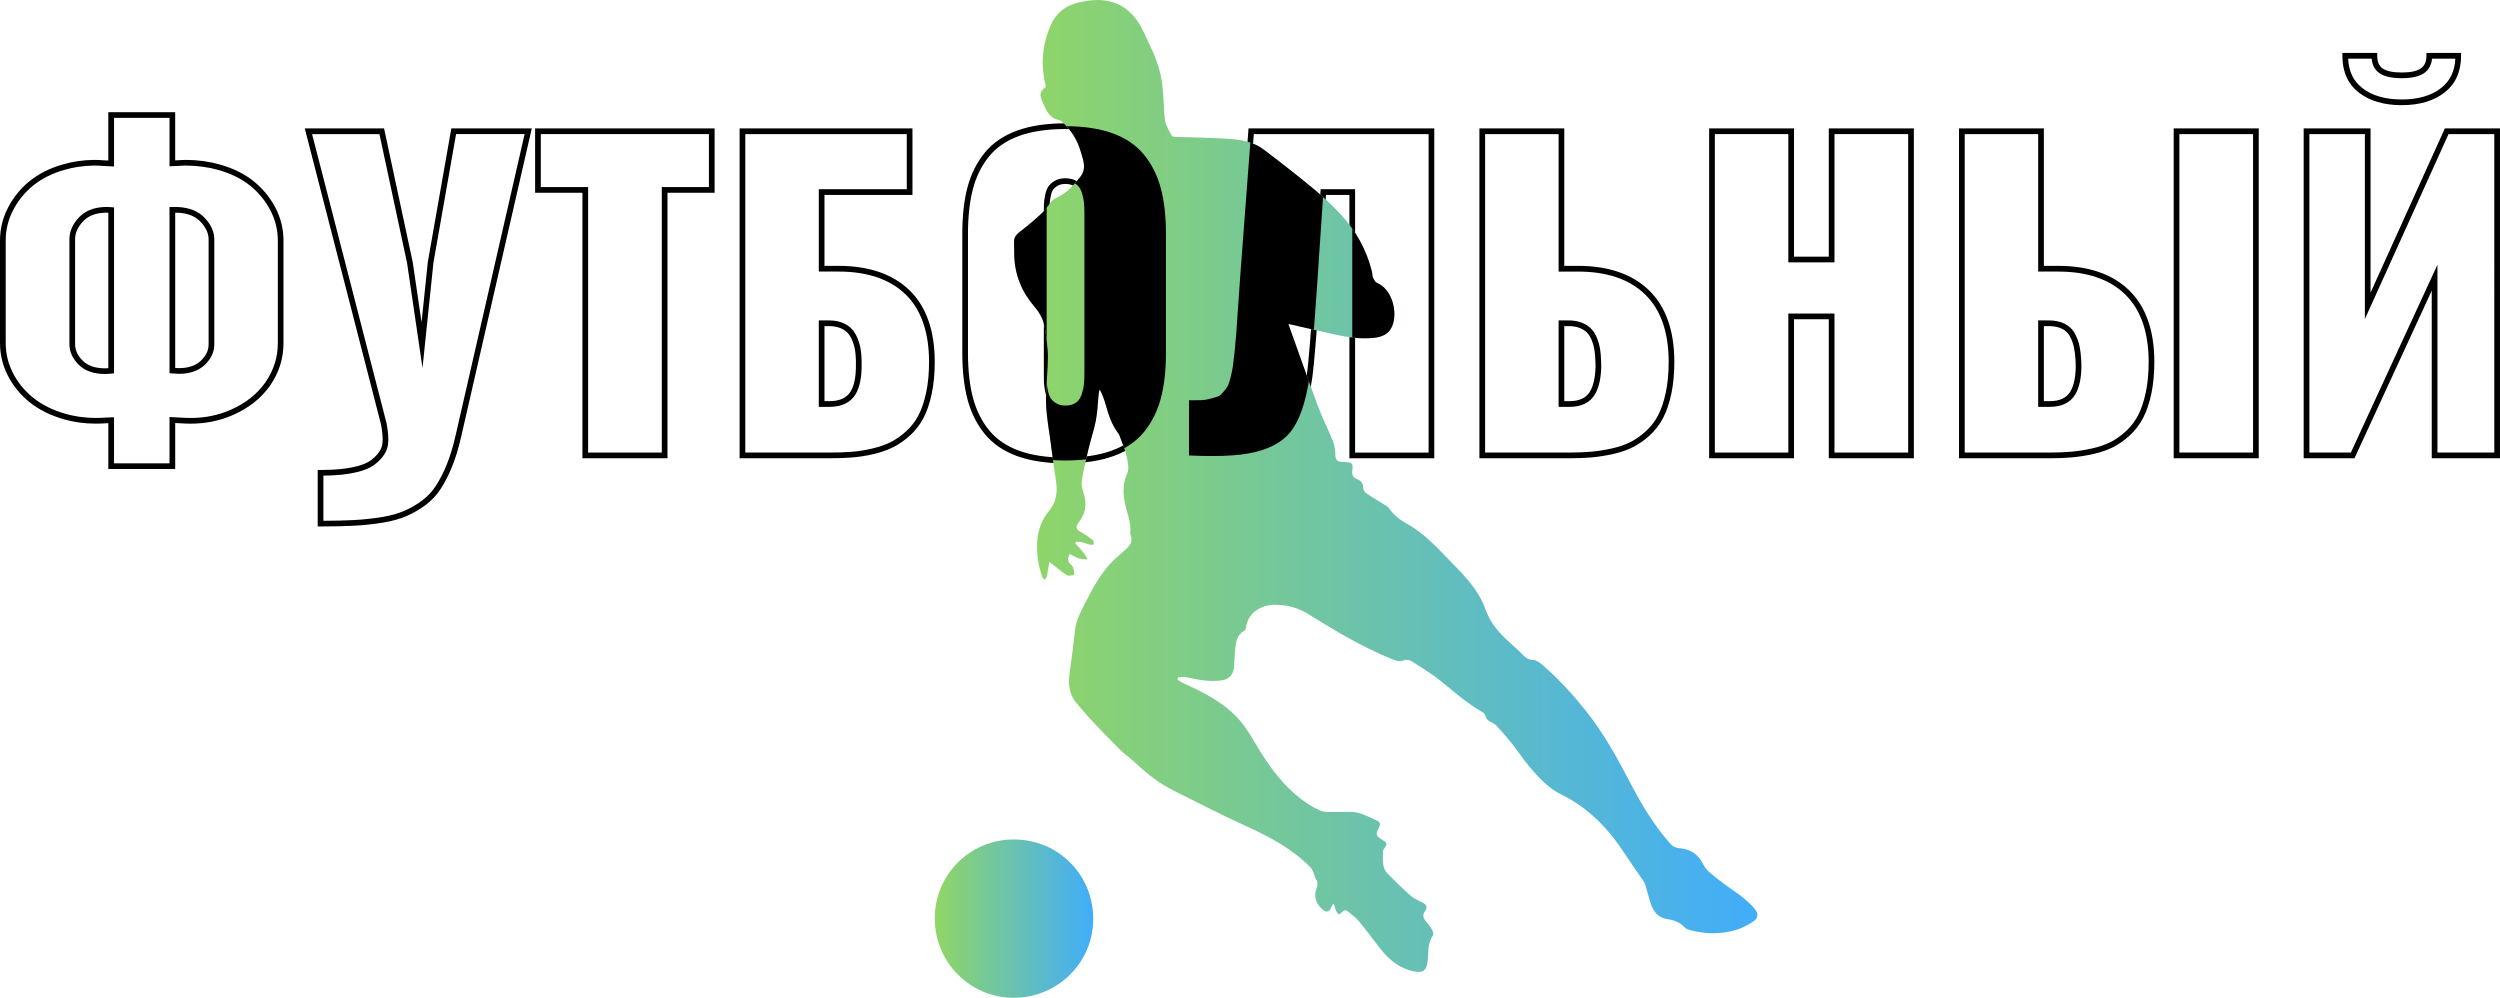 <?xml version="1.0" encoding="UTF-8"?> <svg xmlns="http://www.w3.org/2000/svg" xmlns:xlink="http://www.w3.org/1999/xlink" id="_Слой_1" data-name=" Слой 1" width="1756.87" height="701.18" viewBox="0 0 1756.87 701.18"> <defs> <style> .cls-1 { fill: none; } .cls-2 { clip-path: url(#clippath); } .cls-3 { fill: url(#_Безымянный_градиент_17); } .cls-4 { fill: url(#_Безымянный_градиент_17-2); } </style> <linearGradient id="_Безымянный_градиент_17" data-name="Безымянный градиент 17" x1="712.64" y1="5065.9" x2="1235.12" y2="5065.9" gradientTransform="translate(.07 -4723.73)" gradientUnits="userSpaceOnUse"> <stop offset="0" stop-color="#91d665"></stop> <stop offset="1" stop-color="#41adfa"></stop> </linearGradient> <linearGradient id="_Безымянный_градиент_17-2" data-name="Безымянный градиент 17" x1="656.91" y1="5370.01" x2="768.29" y2="5370.01" xlink:href="#_Безымянный_градиент_17"></linearGradient> <clipPath id="clippath"> <path class="cls-1" d="m905.38,227.69c6.93,19.29,13.62,38.46,20.72,57.48,3.19,8.52,7.31,16.69,10.71,25.14,1.06,2.65,1.5,5.71,1.57,8.6.11,4.32.99,5.6,5.24,5.81.42.02.85,0,1.28.02,5.39.07,6.04.64,5.41,5.91-.35,2.97.44,4.96,3.3,6.04,2.72,1.02,4.3,2.67,4.31,5.91,0,1.37,1.05,3.21,2.2,4,4.14,2.88,8.54,5.37,12.8,8.08,1.19.76,2.55,1.52,3.31,2.64,3.26,4.81,7.68,8.12,12.69,10.88,12.5,6.89,21.78,17.52,31.58,27.51,7.67,7.81,15.26,15.75,20.4,25.55,2.24,4.28,3.56,9.03,5.81,13.3,4.67,8.81,12.27,15.12,19.45,21.76,1.25,1.15,2.57,2.25,3.7,3.51,2.11,2.35,4.24,3.93,7.79,3.99,2.11.04,4.45,1.87,6.25,3.42,11.3,9.72,21.31,20.7,30.6,32.35,12.65,15.86,22.34,33.54,31.65,51.47,7.81,15,16.59,29.42,27.88,42.12,1.31,1.48,3.67,2.69,5.63,2.84,8.13.59,13.64,3.93,17.42,11.64,2.09,4.27,6.77,7.43,10.69,10.59,5.12,4.13,10.75,7.61,15.95,11.63,3.18,2.45,6.23,5.17,8.87,8.18,3.56,4.07,3.22,7.23-1.29,10.07-3.73,2.34-7.81,4.42-12.01,5.59-10.1,2.81-20.38,2.76-30.57.18-1.62-.41-3.53-.89-4.6-2.01-3.27-3.41-7.26-5.26-11.74-5.85-8.3-1.1-11.33-6.9-13.23-13.94-.93-3.48-1.89-6.95-2.92-10.39-.27-.88-.75-1.74-1.28-2.52-4.16-6.12-8.5-12.13-12.53-18.34-11.56-17.87-25.7-32.99-45.13-42.45-9.36-4.55-16.07-12.1-22.61-19.76-4.32-5.08-7.92-10.77-12.07-15.99-3.49-4.4-7.27-8.55-11.01-12.74-.75-.84-1.8-1.51-2.84-1.99-2.29-1.05-4.24-2.21-4.86-5-.21-.98-1.28-1.99-2.22-2.53-10.48-6.01-19.48-13.91-28.8-21.5-6.46-5.27-13.68-9.64-20.73-14.14-1.44-.92-3.95-1.42-5.41-.8-3.44,1.43-6.18.15-9.14-1.03-20.66-8.35-39.64-19.85-58.5-31.55-7.25-4.49-15.14-6.46-23.66-6.34-9.57.13-18.5,5.77-19.77,15.78-.11.87-.62,2.02-1.32,2.43-6.2,3.74-6.03,10.03-6.55,16.03-.29,3.29-.29,6.58-.61,9.87-.48,4.94-3.55,8.26-8.42,8.97-8.79,1.28-17.33-.49-25.86-2.35-1.59-.34-3.37.2-5.07.33-.11.53-.21,1.06-.33,1.59,1.64.96,3.19,2.08,4.92,2.85,14.43,6.45,28.43,13.76,38.94,25.84,5.17,5.93,8.99,13.1,13.13,19.87,8.22,13.4,17.45,25.95,30.13,35.5,4.2,3.16,8.76,6.09,13.59,8.05,3.22,1.29,7.22.75,10.88.86,4.86.15,9.9-.61,14.55.42,5.07,1.12,9.85,3.71,14.62,5.91,1.81.83,1.82,2.51.87,4.37-2.66,5.3-2.41,5.95,2.62,9.06,3.11,1.94,3.24,2.6,1.15,5.79-.4.61-1.11,1.28-1.08,1.9.23,5.42-1.03,11.31,3.25,15.74,5.31,5.49,10.83,10.8,16.53,15.87,2.08,1.86,4.86,3,7.41,4.24,3.64,1.77,4.43,3.4,2.28,6.59-1.6,2.39-1.3,4.29.33,6.35,1.58,1.99,3.31,3.92,4.56,6.11.73,1.26,1.44,3.55.81,4.42-4.1,5.64-2.92,12.24-3.77,18.45-.81,5.95-2.79,7.85-8.64,6.9-10.44-1.7-18.12-7.89-24.48-15.95-5.12-6.5-9.98-13.22-15.26-19.59-2.13-2.58-5.01-4.56-7.63-6.72-1.46-1.2-2.86-1.03-4.14.54-.55.66-1.84,1.59-2.16,1.4-.88-.57-1.64-1.56-2.08-2.55-.63-1.41-.95-2.96-1.55-4.95-.79.94-1.06,1.15-1.16,1.41-1.71,4.97-4.14,5.58-7.86,1.72-3.67-3.81-5.03-8.42-3.13-13.5.99-2.62,1.09-4.82-.55-7.18-.75-1.08-.81-2.62-1.38-3.85-.62-1.38-1.23-2.89-2.24-3.94-12.63-12.9-28.12-21.25-44.38-28.64-17.66-8.03-34.91-16.94-52.28-25.6-10.65-5.3-19.68-12.85-28.3-20.93-2.86-2.68-6.21-4.86-8.99-7.63-6.87-6.86-13.61-13.87-20.27-20.94-3.48-3.71-6.64-7.7-10.01-11.51-5.76-6.49-6.12-14.08-4.95-22.18,1.41-9.76,2.57-19.55,3.66-29.35.78-6.95,3.98-12.93,7.08-18.96,5.25-10.2,10.63-20.37,18.63-28.76,3.06-3.21,6.65-5.92,9.91-8.95,3.11-2.87,5.47-6.04,3.28-10.6-.09-.19-.14-.42-.11-.62,1.01-8.08-2.8-15.28-4-22.94-1.02-6.46-1.09-12.84,1.9-19.31,1.51-3.29.46-8.11-.41-12.03-1.06-4.81-3.15-9.38-4.81-14.05-.2-.59-.4-1.24-.78-1.71-4.82-6.16-7.11-13.41-9.19-20.79-1-3.53-2.33-6.97-4.14-10.53-.24,1.02-.61,2.02-.72,3.06-.64,6.24-.8,12.56-1.95,18.68-1.27,6.74-3.59,13.3-5.17,19.99-1.79,7.53-3.57,15.07-4.74,22.7-.44,2.87.51,6.11,1.42,9,2.11,6.74,1.51,12.96-2.68,18.73-.57.77-1.16,1.53-1.63,2.37-1.3,2.34-1.01,4,1.64,5.42,3.15,1.7,6.09,3.81,8.94,5.99.68.52.62,2,.91,3.05-.97.1-1.99.45-2.9.23-1.84-.43-3.59-1.29-5.43-1.72-1.34-.33-2.79-.26-4.18-.36-.22.37-.45.75-.66,1.12,1.98,2.22,4.07,4.36,5.92,6.69,1.1,1.39,1.84,3.06,2.75,4.59-1.89-.16-3.87,0-5.63-.57-2.38-.75-4.59-2.06-7.02-3.19-1.35,2.74-1.71,5.09.74,7.26.78.69,1.57,1.59,1.85,2.55.45,1.58.48,3.29.69,4.94-1.77.08-4.04.91-5.23.11-4.28-2.84-8.21-6.23-12.31-9.44-.43,2.59-.95,5.72-1.48,8.84-.11.62-.16,1.3-.45,1.85-.36.69-.94,1.27-1.43,1.91-.54-.55-1.33-1-1.56-1.65-2.86-8.21-4.14-16.65-3.6-25.35.5-8.21,3.36-15.36,8.62-21.79,4.84-5.91,5.76-13,4.58-20.51-1.44-9.23-2.62-18.5-3.84-27.76-1.15-8.75-2.81-17.46-3.13-26.25-.34-8.97.75-17.98,1.11-26.98.15-3.68.32-7.39,0-11.04-.45-5.37-1.11-10.77-2.06-16.08-.94-5.31-3.4-9.99-6.95-14.11-9.04-10.48-14.15-22.55-14.47-36.49-.07-3.08-.09-6.17-.15-9.25-.07-3.15,1.44-5.19,3.95-7.13,5.36-4.12,10.57-8.47,15.51-13.08,2.74-2.55,4.74-5.88,7.21-8.75.74-.86,1.83-1.47,2.87-1.97,4.83-2.38,9.1-5.44,12.54-9.63,1.7-2.08,3.65-3.98,5.15-6.18,3.71-5.46,1.32-10.96-.21-16.41-2.38-8.37-6.69-15.56-13.31-21.29-.48-.41-.93-1.12-1.45-1.19-6.81-.87-9.24-6.19-11.61-11.46-1.79-3.98-4.07-8.14,1.28-11.45.37-.23.32-1.51.14-2.23-3.53-14.35-2.14-28.31,3.75-41.75,4.05-9.23,11.54-14.35,21.38-16.3,6.43-1.27,12.78-1.88,19.28-.51,9.21,1.95,15.89,7.41,20.92,14.99,2.38,3.59,4.15,7.62,5.96,11.54,2.62,5.67,5.43,11.31,7.4,17.21,1.79,5.38,2.99,11.05,3.65,16.69.9,7.69.61,15.55,1.71,23.19.55,3.82,2.9,7.42,4.68,11,.31.61,1.92.75,2.93.8,12.01.43,24.04.5,36.02,1.28,9,.59,18.02,1.84,25.6,7.56,5.42,4.1,10.83,8.21,16.17,12.42,13.35,10.52,26.81,20.92,38.36,33.53,10.6,11.58,17.99,24.9,21.7,40.19.3,1.24.08,2.65.59,3.76.67,1.43,1.56,3.3,2.83,3.81,10.65,4.4,14.88,20.5,10.66,30.59-2.3,5.5-7.28,7.49-12.83,8.06-8.65.88-17.2-.15-25.64-1.97-11.2-2.42-22.34-5.1-33.51-7.63-.38-.09-.82.05-.9.05l-.06-.06.03-.09Z"></path> </clipPath> </defs> <g> <path d="m123.12,329.6h-47v-32.21l-1.36.05c-2.42.18-4.92.28-7.36.28-7.85,0-15.48-1.04-22.67-3.1-9.38-2.72-17.4-6.72-23.85-11.9-6.46-5.19-11.61-11.46-15.3-18.64-3.7-7.21-5.58-14.96-5.58-23.03v-72.13c0-7.98,1.88-15.68,5.58-22.9,3.68-7.17,8.75-13.44,15.07-18.63,6.42-5.19,14.23-9.15,23.24-11.78,7.01-2.06,14.45-3.15,22.11-3.24h0c2.17,0,4.39.09,6.64.28l3.47.17v-33.97h47v33.86l1.49-.06c2.26-.18,4.58-.28,6.81-.28,8.04.09,15.79,1.18,23.07,3.24,9.37,2.63,17.38,6.59,23.8,11.77,6.41,5.19,11.56,11.46,15.29,18.63,3.75,7.22,5.65,14.97,5.65,23.04v72.13c0,10.71-3.15,20.69-9.35,29.65-6.19,8.93-15,15.93-26.19,20.82-9.09,4.03-19.07,6.08-29.65,6.08-2.44,0-4.94-.09-7.43-.28l-3.48-.17v32.33Zm-43-4h39v-32.52l7.73.38c2.45.18,4.85.27,7.19.27,10.02,0,19.46-1.93,28.04-5.74,10.51-4.59,18.76-11.13,24.52-19.44,5.73-8.28,8.64-17.48,8.64-27.37v-72.13c0-7.42-1.75-14.55-5.2-21.2-3.48-6.68-8.27-12.53-14.25-17.37-5.99-4.84-13.51-8.55-22.36-11.03-6.95-1.96-14.35-3-22.02-3.09-2.1,0-4.32.09-6.55.27l-5.73.22v-34.02h-39v34.17l-7.73-.38c-2.21-.18-4.33-.27-6.36-.27-7.27.09-14.34,1.13-21.01,3.08-8.5,2.48-15.85,6.19-21.84,11.04-5.88,4.83-10.61,10.67-14.04,17.36-3.41,6.65-5.14,13.73-5.14,21.07v72.13c0,7.43,1.73,14.56,5.14,21.21,3.43,6.68,8.22,12.52,14.24,17.35,6.04,4.85,13.59,8.61,22.46,11.18,8.97,2.56,18.65,3.42,28.7,2.67l5.58-.22v32.37Zm-6.26-62.77c-7.93,0-14.16-2.18-18.51-6.49-4.36-4.31-6.57-9.18-6.57-14.48v-73.78c0-5.35,2.19-10.43,6.51-15.1,4.33-4.68,10.4-7.2,18.04-7.51,1.14-.09,2.76-.05,4.97.14l1.83.16v116.58l-1.8.18c-1.88.19-3.38.29-4.46.29Zm.77-113.39c-.45,0-.77.02-1.01.04h-.1c-6.65.26-11.66,2.3-15.3,6.24-3.66,3.96-5.44,8.01-5.44,12.38v73.78c0,4.25,1.76,8.05,5.38,11.63,3.58,3.54,8.86,5.33,15.7,5.33.59,0,1.35-.03,2.26-.1v-109.25c-.61-.03-1.09-.04-1.49-.04Zm51.16,113.26c-1.17,0-2.8-.1-4.85-.28l-1.82-.17v-116.76h5.98c8.11.39,14.41,2.99,18.84,7.71,4.42,4.72,6.66,9.77,6.66,15.04v73.78c0,5.31-2.24,10.14-6.66,14.36-4.4,4.2-10.5,6.32-18.14,6.32Zm-2.67-4.12c1.08.08,1.98.12,2.67.12,6.58,0,11.75-1.76,15.38-5.22,3.65-3.49,5.43-7.24,5.43-11.47v-73.78c0-4.21-1.88-8.35-5.57-12.3-3.69-3.94-9.08-6.11-16.02-6.45h-1.89v109.1Z"></path> <path d="m225.27,369.99h-2v-39.72h2c5.14,0,9.83-.2,13.96-.61,4.09-.4,8.1-1.1,11.93-2.08,3.69-.95,6.73-2.23,9.05-3.83,2.32-1.6,4.38-3.62,6.12-5.99,1.65-2.25,2.49-4.85,2.57-7.94v-1.05c0-3.13-.4-6.73-1.19-10.68l-53.53-207.85h55.72l20.15,94.04,6.2,42.19,4.42-42.52,16.5-93.71h56.54l-49.75,217.19c-1.76,7.67-3.85,14.52-6.21,20.36-2.37,5.85-5.04,11.09-7.94,15.58-2.96,4.58-6.59,8.48-10.8,11.58-4.13,3.05-8.56,5.62-13.16,7.64-4.62,2.03-10.26,3.6-16.76,4.68-6.41,1.06-13.1,1.78-19.87,2.15-6.76.37-14.82.55-23.95.55Zm2-35.73v31.73c8.24-.03,15.54-.21,21.73-.54,6.62-.36,13.16-1.07,19.43-2.11,6.17-1.02,11.49-2.5,15.8-4.39,4.33-1.9,8.5-4.32,12.39-7.2,3.82-2.82,7.12-6.36,9.81-10.54,2.76-4.28,5.31-9.3,7.59-14.92,2.28-5.64,4.31-12.29,6.02-19.75l48.63-212.3h-48.16l-15.91,90.33-7.69,74.06-10.83-73.71-19.43-90.68h-47.33l52.28,203.01c.85,4.23,1.28,8.11,1.28,11.52v1.1c-.1,3.93-1.23,7.36-3.34,10.25-2,2.73-4.38,5.06-7.07,6.92-2.7,1.87-6.18,3.35-10.33,4.41-4.03,1.03-8.24,1.76-12.53,2.18-3.71.36-7.85.57-12.35.62Z"></path> <path d="m469.08,322.04h-59.78v-186.58h-33.25v-45.22h126.14v45.22h-33.11v186.58Zm-55.78-4h51.78v-186.58h33.11v-37.22h-118.14v37.22h33.25v186.58Z"></path> <path d="m582.9,322.04h-63.14V90.24h121.47v46.73h-61.83v49.86h9.82c21.41,0,38.22,5.78,49.96,17.19,11.75,11.42,17.71,28.36,17.71,50.35,0,8.16-.71,15.65-2.1,22.26-1.41,6.65-3.34,12.37-5.75,17-2.43,4.67-5.6,8.81-9.43,12.3-3.78,3.45-7.74,6.23-11.78,8.28-4.02,2.03-8.73,3.68-13.98,4.9-5.21,1.21-10.26,2.01-15,2.38-4.69.37-10.06.56-15.96.56Zm-59.14-4h59.14c5.79,0,11.05-.18,15.64-.54,4.54-.35,9.39-1.13,14.41-2.29,4.95-1.15,9.35-2.69,13.08-4.58,3.71-1.88,7.38-4.46,10.89-7.66,3.47-3.17,6.36-6.94,8.57-11.19,2.24-4.3,4.05-9.68,5.38-15.98,1.34-6.34,2.02-13.55,2.02-21.43,0-20.86-5.55-36.84-16.5-47.48-10.97-10.66-26.84-16.06-47.17-16.06h-13.82v-57.86h61.83v-38.73h-113.47v223.8Zm53.64-32.13h-2v-60.74h7.22c3.54,0,6.71.56,9.41,1.66,2.74,1.12,4.97,2.6,6.63,4.42,1.62,1.78,2.98,3.99,4.02,6.58,1.01,2.51,1.72,4.98,2.11,7.36.38,2.32.62,4.97.71,7.88v3.23c.1,8.93-1.34,15.94-4.27,20.81-3.49,5.75-9.56,8.7-18.04,8.8h-5.79Zm2-4h3.77c7.09-.08,11.88-2.33,14.64-6.87,2.54-4.23,3.78-10.53,3.69-18.73v-3.18c-.09-2.67-.31-5.15-.66-7.3-.34-2.09-.97-4.28-1.87-6.51-.87-2.14-1.96-3.95-3.26-5.38-1.26-1.37-3-2.52-5.19-3.41-2.22-.9-4.88-1.36-7.9-1.36h-3.22v52.74Z"></path> <path d="m748.6,325.61c-13.18,0-24.6-1.73-33.93-5.14-9.46-3.45-17.1-8.7-22.71-15.59-5.56-6.83-9.62-14.99-12.06-24.25-2.41-9.14-3.64-20.06-3.64-32.45v-84.08c0-12.39,1.22-23.31,3.64-32.46,2.44-9.26,6.5-17.41,12.06-24.25,5.61-6.89,13.25-12.14,22.71-15.59,9.34-3.41,20.75-5.14,33.94-5.14s24.62,1.73,34,5.14c9.5,3.45,17.19,8.7,22.85,15.59,5.61,6.83,9.71,14.99,12.2,24.24,2.46,9.16,3.71,20.08,3.71,32.46v84.08c0,12.39-1.25,23.31-3.71,32.46-2.49,9.25-6.59,17.41-12.2,24.24-5.66,6.89-13.34,12.14-22.85,15.59-9.38,3.41-20.82,5.14-34,5.14Zm0-234.94c-12.71,0-23.67,1.65-32.56,4.89-8.77,3.2-15.83,8.04-20.98,14.36-5.2,6.39-9,14.04-11.3,22.74-2.33,8.81-3.51,19.39-3.51,31.43v84.08c0,12.05,1.18,22.63,3.51,31.43,2.3,8.7,6.1,16.36,11.3,22.74,5.15,6.33,12.21,11.16,20.98,14.36,8.9,3.25,19.85,4.89,32.56,4.89s23.69-1.65,32.64-4.9h0c8.82-3.2,15.92-8.04,21.12-14.36,5.24-6.39,9.09-14.04,11.43-22.75,2.37-8.82,3.57-19.39,3.57-31.42v-84.08c0-12.03-1.2-22.61-3.57-31.43-2.34-8.7-6.19-16.35-11.43-22.74-5.19-6.33-12.3-11.16-21.12-14.36-8.94-3.25-19.92-4.9-32.64-4.9Zm0,196.34c-2.83,0-5.31-.63-7.36-1.87-1.99-1.2-3.52-2.61-4.55-4.19-1.02-1.55-1.77-3.59-2.28-6.21-.48-2.46-.74-4.48-.79-6.17-.05-1.54-.07-3.58-.07-6.24v-112.53c0-2.75.02-4.81.07-6.31.05-1.61.31-3.66.79-6.09.51-2.62,1.26-4.65,2.28-6.21,1.04-1.58,2.58-2.98,4.59-4.14,2.04-1.18,4.5-1.78,7.32-1.78,3.42,0,6.3.79,8.56,2.35,2.28,1.58,3.93,3.86,4.89,6.8.86,2.64,1.42,5.11,1.67,7.34.24,2.18.35,4.89.35,8.05v112.53c0,3.16-.12,5.87-.35,8.05-.24,2.24-.8,4.73-1.66,7.4-.96,2.98-2.6,5.3-4.89,6.87-2.25,1.56-5.13,2.35-8.56,2.35Zm0-157.73c-2.11,0-3.89.42-5.32,1.24-1.46.85-2.55,1.81-3.25,2.87-.72,1.1-1.3,2.71-1.7,4.78-.44,2.22-.68,4.05-.72,5.45-.05,1.46-.07,3.48-.07,6.19v112.53c0,2.62.02,4.62.07,6.12.04,1.44.28,3.3.72,5.51.41,2.07.98,3.68,1.7,4.78.7,1.07,1.8,2.07,3.28,2.96,1.42.86,3.19,1.29,5.29,1.29,2.6,0,4.71-.55,6.28-1.64,1.57-1.08,2.66-2.65,3.35-4.81.78-2.42,1.28-4.64,1.5-6.61.22-2.04.33-4.6.33-7.62v-112.53c0-3.01-.11-5.58-.33-7.62-.21-1.96-.72-4.16-1.49-6.53-.69-2.11-1.79-3.66-3.36-4.75-1.57-1.09-3.69-1.64-6.28-1.64Z"></path> <path d="m851.78,322.45c-4.97,0-10.45-.14-16.31-.41l-1.91-.09v-42.65h2c3.38,0,6.04-.02,8.13-.07,1.98-.04,4.02-.34,6.05-.89,2.15-.58,3.88-1.08,5.13-1.49.91-.29,1.97-1.13,3.08-2.42,1.29-1.51,2.27-2.8,2.89-3.85.4-.67,1.07-2.21,1.98-5.78.76-2.99,1.3-5.6,1.61-7.76.32-2.21.73-5.77,1.23-10.57.5-4.85.89-9.19,1.16-12.92.27-3.8.64-9.22,1.1-16.27.83-12.12,1.52-21.93,2.06-29.15l7.42-97.89h130.53v231.8h-59.64v-185.07h-16.46l-4.27,63.94c-2.28,33.12-4.04,54.52-5.23,63.6-2.7,18.91-7.52,32.6-14.33,40.73-7.45,8.89-19.68,14.35-36.34,16.23-5.64.65-12.33.97-19.87.97Zm-14.21-4.32c5.08.22,9.85.32,14.21.32,7.39,0,13.93-.32,19.42-.95,15.61-1.76,26.96-6.75,33.73-14.82,6.32-7.55,10.84-20.57,13.43-38.7,1.18-8.98,2.93-30.29,5.21-63.33l4.52-67.67h24.21v185.07h51.64V94.24h-122.82l-7.14,94.19c-.54,7.21-1.23,17.01-2.06,29.11-.46,7.05-.82,12.49-1.1,16.29-.27,3.77-.67,8.16-1.17,13.05-.5,4.85-.92,8.46-1.25,10.72-.33,2.3-.9,5.05-1.69,8.18-.84,3.29-1.63,5.54-2.42,6.86-.75,1.25-1.83,2.69-3.29,4.39-1.63,1.91-3.23,3.09-4.89,3.62-1.32.42-3.1.94-5.31,1.54-2.34.64-4.7.98-7.01,1.03-1.69.04-3.73.06-6.22.07v34.84Z"></path> <path d="m1102.52,322.04h-62.87V90.24h59.64v96.59h9.68c21.32,0,38.11,5.78,49.89,17.19,11.8,11.42,17.78,28.36,17.78,50.35,0,8.16-.71,15.65-2.1,22.26-1.41,6.65-3.34,12.37-5.75,17-2.43,4.67-5.6,8.81-9.42,12.3-3.78,3.45-7.74,6.23-11.78,8.28-4.02,2.04-8.73,3.66-14,4.84-5.18,1.16-10.24,1.96-15.03,2.38-4.76.42-10.16.63-16.04.63Zm-58.87-4h58.87c5.77,0,11.05-.21,15.7-.61,4.62-.4,9.5-1.18,14.51-2.29,4.95-1.1,9.34-2.62,13.07-4.5,3.72-1.88,7.38-4.46,10.89-7.66,3.48-3.17,6.36-6.94,8.57-11.19,2.24-4.3,4.05-9.68,5.38-15.98,1.34-6.33,2.02-13.55,2.02-21.43,0-20.86-5.57-36.83-16.57-47.48-11.01-10.66-26.86-16.06-47.11-16.06h-13.68v-96.59h-51.64v223.8Zm59.28-32.13h-7.63v-60.74h7.08c3.54,0,6.71.56,9.41,1.66,2.74,1.12,4.97,2.6,6.63,4.42,1.63,1.78,2.96,3.98,3.96,6.53.96,2.46,1.65,4.93,2.04,7.35.38,2.37.62,5.04.71,7.95.09,1.36.14,2.7.14,3.91-.1,8.49-1.57,15.24-4.39,20.1-3.5,5.87-9.53,8.83-17.94,8.83Zm-3.63-4h3.63c7,0,11.74-2.24,14.49-6.86,2.46-4.23,3.75-10.33,3.84-18.1,0-1.1-.04-2.35-.13-3.69-.09-2.8-.31-5.31-.67-7.51-.34-2.14-.95-4.33-1.81-6.52-.82-2.09-1.89-3.87-3.19-5.29-1.26-1.37-3-2.52-5.19-3.41-2.22-.9-4.88-1.36-7.9-1.36h-3.08v52.74Z"></path> <path d="m1344.96,322.04h-59.78v-97.69h-24.44v97.69h-59.64V90.24h59.64v90.13h24.44v-90.13h59.78v231.8Zm-55.78-4h51.78V94.24h-51.78v90.13h-32.44v-90.13h-51.64v223.8h51.64v-97.69h32.44v97.69Z"></path> <path d="m1587.33,322.04h-59.78V90.24h59.78v231.8Zm-55.78-4h51.78V94.24h-51.78v223.8Zm-91.58,4h-63.28V90.24h59.64v96.59h10.09c21.32,0,38.09,5.78,49.83,17.19,11.75,11.42,17.71,28.36,17.71,50.35,0,8.16-.71,15.65-2.1,22.26-1.41,6.65-3.34,12.37-5.75,17-2.43,4.67-5.57,8.81-9.35,12.29-3.74,3.46-7.68,6.24-11.72,8.29-4.02,2.04-8.73,3.66-14,4.84-5.18,1.16-10.24,1.96-15.03,2.38-4.76.42-10.16.63-16.04.63Zm-59.28-4h59.28c5.77,0,11.05-.21,15.69-.61,4.62-.4,9.5-1.18,14.51-2.29,4.94-1.1,9.34-2.62,13.07-4.5,3.71-1.88,7.35-4.45,10.81-7.65,3.43-3.17,6.3-6.94,8.51-11.2,2.24-4.31,4.05-9.68,5.38-15.98,1.34-6.33,2.02-13.55,2.02-21.43,0-20.86-5.55-36.84-16.5-47.48-10.97-10.66-26.79-16.06-47.04-16.06h-14.09v-96.59h-51.64v223.8Zm59.69-32.13h-8.05v-60.74h7.5c4.33,0,8.08.79,11.14,2.35,3.15,1.6,5.57,3.94,7.18,6.95,1.5,2.81,2.58,5.73,3.21,8.7.61,2.88,1.02,6.2,1.21,9.86.09,1.4.14,2.74.14,3.95,0,8.47-1.43,15.23-4.25,20.1-3.5,5.87-9.58,8.83-18.08,8.83Zm-4.05-4h4.05c7.09,0,11.88-2.24,14.63-6.86,2.45-4.23,3.7-10.32,3.7-18.07,0-1.13-.04-2.38-.13-3.72-.18-3.48-.56-6.59-1.13-9.26-.56-2.6-1.51-5.17-2.83-7.65-1.23-2.31-3.02-4.03-5.46-5.27-2.5-1.27-5.64-1.91-9.33-1.91h-3.5v52.74Z"></path> <path d="m1756.87,322.04h-47.97v-117.77l-54.29,117.77h-35.71V90.24h47v115.42l52.22-115.42h38.74v231.8Zm-43.97-4h39.97V94.24h-32.16l-58.8,129.97V94.24h-39v223.8h29.15l60.85-132.01v132.01Zm-25.08-244.13c-12.4,0-22.52-2.96-30.08-8.8-7.72-5.96-11.63-14.67-11.63-25.9v-2h24.47v2c0,4.12,1.21,7.01,3.71,8.82,2.66,1.93,7.21,2.92,13.52,2.92s10.89-1,13.59-2.98c2.55-1.86,3.78-4.73,3.78-8.76v-2h24.33v2c0,11.13-3.91,19.82-11.63,25.83h0c-7.56,5.89-17.68,8.87-30.08,8.87Zm-37.66-32.7c.42,9.06,3.71,15.85,10.03,20.74,6.84,5.28,16.14,7.96,27.63,7.96s20.78-2.7,27.62-8.03c6.32-4.92,9.62-11.7,10.04-20.67h-16.38c-.41,4.34-2.2,7.7-5.33,9.99-3.45,2.52-8.67,3.75-15.95,3.75s-12.47-1.2-15.88-3.68c-3.1-2.26-4.87-5.63-5.27-10.06h-16.51Z"></path> </g> <g> <path class="cls-3" d="m905.38,227.69c6.93,19.29,13.62,38.46,20.72,57.48,3.19,8.52,7.31,16.69,10.71,25.14,1.06,2.65,1.5,5.71,1.57,8.6.11,4.32.99,5.6,5.24,5.81.42.02.85,0,1.28.02,5.39.07,6.04.64,5.41,5.91-.35,2.97.44,4.96,3.3,6.04,2.72,1.02,4.3,2.67,4.31,5.91,0,1.37,1.05,3.21,2.2,4,4.14,2.88,8.54,5.37,12.8,8.08,1.19.76,2.55,1.52,3.31,2.64,3.26,4.81,7.68,8.12,12.69,10.88,12.5,6.89,21.78,17.52,31.58,27.51,7.67,7.81,15.26,15.75,20.4,25.55,2.24,4.28,3.56,9.03,5.81,13.3,4.67,8.81,12.27,15.12,19.45,21.76,1.25,1.15,2.57,2.25,3.7,3.51,2.11,2.35,4.24,3.93,7.79,3.99,2.11.04,4.45,1.87,6.25,3.42,11.3,9.72,21.31,20.7,30.6,32.35,12.65,15.86,22.34,33.54,31.65,51.47,7.81,15,16.59,29.42,27.88,42.12,1.31,1.48,3.67,2.69,5.63,2.84,8.13.59,13.64,3.93,17.42,11.64,2.09,4.27,6.77,7.43,10.69,10.59,5.12,4.13,10.75,7.61,15.95,11.63,3.18,2.45,6.23,5.17,8.87,8.18,3.56,4.07,3.22,7.23-1.29,10.07-3.73,2.34-7.81,4.42-12.01,5.59-10.1,2.81-20.38,2.76-30.57.18-1.62-.41-3.53-.89-4.6-2.01-3.27-3.41-7.26-5.26-11.74-5.85-8.3-1.1-11.33-6.9-13.23-13.94-.93-3.48-1.89-6.95-2.92-10.39-.27-.88-.75-1.74-1.28-2.52-4.16-6.12-8.5-12.13-12.53-18.34-11.56-17.87-25.7-32.99-45.13-42.45-9.36-4.55-16.07-12.1-22.61-19.76-4.32-5.08-7.92-10.77-12.07-15.99-3.49-4.4-7.27-8.55-11.01-12.74-.75-.84-1.8-1.51-2.84-1.99-2.29-1.05-4.24-2.21-4.86-5-.21-.98-1.28-1.99-2.22-2.53-10.48-6.01-19.48-13.91-28.8-21.5-6.46-5.27-13.68-9.64-20.73-14.14-1.44-.92-3.95-1.42-5.41-.8-3.44,1.43-6.18.15-9.14-1.03-20.66-8.35-39.64-19.85-58.5-31.55-7.25-4.49-15.14-6.46-23.66-6.34-9.57.13-18.5,5.77-19.77,15.78-.11.87-.62,2.02-1.32,2.43-6.2,3.74-6.03,10.03-6.55,16.03-.29,3.29-.29,6.58-.61,9.87-.48,4.94-3.55,8.26-8.42,8.97-8.79,1.28-17.33-.49-25.86-2.35-1.59-.34-3.37.2-5.07.33-.11.53-.21,1.06-.33,1.59,1.64.96,3.19,2.08,4.92,2.85,14.43,6.45,28.43,13.76,38.94,25.84,5.17,5.93,8.99,13.1,13.13,19.87,8.22,13.4,17.45,25.95,30.13,35.5,4.2,3.16,8.76,6.09,13.59,8.05,3.22,1.29,7.22.75,10.88.86,4.86.15,9.9-.61,14.55.42,5.07,1.12,9.85,3.71,14.62,5.91,1.81.83,1.82,2.51.87,4.37-2.66,5.3-2.41,5.95,2.62,9.06,3.11,1.94,3.24,2.6,1.15,5.79-.4.61-1.11,1.28-1.08,1.9.23,5.42-1.03,11.31,3.25,15.74,5.31,5.49,10.83,10.8,16.53,15.87,2.08,1.86,4.86,3,7.41,4.24,3.64,1.77,4.43,3.4,2.28,6.59-1.6,2.39-1.3,4.29.33,6.35,1.58,1.99,3.31,3.92,4.56,6.11.73,1.26,1.44,3.55.81,4.42-4.1,5.64-2.92,12.24-3.77,18.45-.81,5.95-2.79,7.85-8.64,6.9-10.44-1.7-18.12-7.89-24.48-15.95-5.12-6.5-9.98-13.22-15.26-19.59-2.13-2.58-5.01-4.56-7.63-6.72-1.46-1.2-2.86-1.03-4.14.54-.55.66-1.84,1.59-2.16,1.4-.88-.57-1.64-1.56-2.08-2.55-.63-1.41-.95-2.96-1.55-4.95-.79.94-1.06,1.15-1.16,1.41-1.71,4.97-4.14,5.58-7.86,1.72-3.67-3.81-5.03-8.42-3.13-13.5.99-2.62,1.09-4.82-.55-7.18-.75-1.08-.81-2.62-1.38-3.85-.62-1.38-1.23-2.89-2.24-3.94-12.63-12.9-28.12-21.25-44.38-28.64-17.66-8.03-34.91-16.94-52.28-25.6-10.65-5.3-19.68-12.85-28.3-20.93-2.86-2.68-6.21-4.86-8.99-7.63-6.87-6.86-13.61-13.87-20.27-20.94-3.48-3.71-6.64-7.7-10.01-11.51-5.76-6.49-6.12-14.08-4.95-22.18,1.41-9.76,2.57-19.55,3.66-29.35.78-6.95,3.98-12.93,7.08-18.96,5.25-10.2,10.63-20.37,18.63-28.76,3.06-3.21,6.65-5.92,9.91-8.95,3.11-2.87,5.47-6.04,3.28-10.6-.09-.19-.14-.42-.11-.62,1.01-8.08-2.8-15.28-4-22.94-1.02-6.46-1.09-12.84,1.9-19.31,1.51-3.29.46-8.11-.41-12.03-1.06-4.81-3.15-9.38-4.81-14.05-.2-.59-.4-1.24-.78-1.71-4.82-6.16-7.11-13.41-9.19-20.79-1-3.53-2.33-6.97-4.14-10.53-.24,1.02-.61,2.02-.72,3.06-.64,6.24-.8,12.56-1.95,18.68-1.27,6.74-3.59,13.3-5.17,19.99-1.79,7.53-3.57,15.07-4.74,22.7-.44,2.87.51,6.11,1.42,9,2.11,6.74,1.51,12.96-2.68,18.73-.57.77-1.16,1.53-1.63,2.37-1.3,2.34-1.01,4,1.64,5.42,3.15,1.7,6.09,3.81,8.94,5.99.68.52.62,2,.91,3.05-.97.1-1.99.45-2.9.23-1.84-.43-3.59-1.29-5.43-1.72-1.34-.33-2.79-.26-4.18-.36-.22.37-.45.75-.66,1.12,1.98,2.22,4.07,4.36,5.92,6.69,1.1,1.39,1.84,3.06,2.75,4.59-1.89-.16-3.87,0-5.63-.57-2.38-.75-4.59-2.06-7.02-3.19-1.35,2.74-1.71,5.09.74,7.26.78.69,1.57,1.59,1.85,2.55.45,1.58.48,3.29.69,4.94-1.77.08-4.04.91-5.23.11-4.28-2.84-8.21-6.23-12.31-9.44-.43,2.59-.95,5.72-1.48,8.84-.11.62-.16,1.3-.45,1.85-.36.69-.94,1.27-1.43,1.91-.54-.55-1.33-1-1.56-1.65-2.86-8.21-4.14-16.65-3.6-25.35.5-8.21,3.36-15.36,8.62-21.79,4.84-5.91,5.76-13,4.58-20.51-1.44-9.23-2.62-18.5-3.84-27.76-1.15-8.75-2.81-17.46-3.13-26.25-.34-8.97.75-17.98,1.11-26.98.15-3.68.32-7.39,0-11.04-.45-5.37-1.11-10.77-2.06-16.08-.94-5.31-3.4-9.99-6.95-14.11-9.04-10.48-14.15-22.55-14.47-36.49-.07-3.08-.09-6.17-.15-9.25-.07-3.15,1.44-5.19,3.95-7.13,5.36-4.12,10.57-8.47,15.51-13.08,2.74-2.55,4.74-5.88,7.21-8.75.74-.86,1.83-1.47,2.87-1.97,4.83-2.38,9.1-5.44,12.54-9.63,1.7-2.08,3.65-3.98,5.15-6.18,3.71-5.46,1.32-10.96-.21-16.41-2.38-8.37-6.69-15.56-13.31-21.29-.48-.41-.93-1.12-1.45-1.19-6.81-.87-9.24-6.19-11.61-11.46-1.79-3.98-4.07-8.14,1.28-11.45.37-.23.32-1.51.14-2.23-3.53-14.35-2.14-28.31,3.75-41.75,4.05-9.23,11.54-14.35,21.38-16.3,6.43-1.27,12.78-1.88,19.28-.51,9.21,1.95,15.89,7.41,20.92,14.99,2.38,3.59,4.15,7.62,5.96,11.54,2.62,5.67,5.43,11.31,7.4,17.21,1.79,5.38,2.99,11.05,3.65,16.69.9,7.69.61,15.55,1.71,23.19.55,3.82,2.9,7.42,4.68,11,.31.61,1.92.75,2.93.8,12.01.43,24.04.5,36.02,1.28,9,.59,18.02,1.84,25.6,7.56,5.42,4.1,10.83,8.21,16.17,12.42,13.35,10.52,26.81,20.92,38.36,33.53,10.6,11.58,17.99,24.9,21.7,40.19.3,1.24.08,2.65.59,3.76.67,1.43,1.56,3.3,2.83,3.81,10.65,4.4,14.88,20.5,10.66,30.59-2.3,5.5-7.28,7.49-12.83,8.06-8.65.88-17.2-.15-25.64-1.97-11.2-2.42-22.34-5.1-33.51-7.63-.38-.09-.82.05-.9.05l-.06-.06.03-.09Z"></path> <path class="cls-4" d="m656.9,645.25c.03-30.2,24.29-55.26,55.41-55.32,32.11-.06,56.45,25.62,55.94,56.74-.49,30.13-25.18,54.72-56.28,54.52-30.51-.19-55.12-25.08-55.07-55.94h0Z"></path> </g> <g class="cls-2"> <g> <path d="m78.12,327.6v-32.29l-3.44.14c-2.47.18-4.9.27-7.28.27-7.69,0-15.07-1.01-22.12-3.02-9.16-2.66-16.88-6.5-23.15-11.54-6.27-5.04-11.2-11.04-14.77-18-3.57-6.96-5.36-14.33-5.36-22.12v-72.13c0-7.69,1.79-15.02,5.36-21.98,3.57-6.96,8.43-12.96,14.56-18,6.23-5.04,13.74-8.84,22.53-11.4,6.87-2.01,14.06-3.07,21.57-3.16,2.11,0,4.26.09,6.46.27l5.63.27v-34.07h43v33.94l3.57-.14c2.29-.18,4.53-.27,6.73-.27,7.88.09,15.39,1.15,22.53,3.16,9.16,2.57,16.85,6.37,23.08,11.4,6.23,5.04,11.15,11.04,14.77,18,3.62,6.96,5.43,14.34,5.43,22.12v72.13c0,10.35-3,19.85-9,28.51-6,8.66-14.45,15.37-25.35,20.13-8.89,3.94-18.5,5.91-28.85,5.91-2.38,0-4.81-.09-7.28-.27l-5.63-.27v32.42h-43Zm-4.26-66.77c1.01,0,2.43-.09,4.26-.27v-112.94c-2.11-.18-3.66-.23-4.67-.14-7.14.27-12.71,2.57-16.69,6.87-3.98,4.31-5.98,8.89-5.98,13.74v73.78c0,4.76,1.99,9.12,5.98,13.05,3.98,3.94,9.69,5.91,17.11,5.91Zm51.93-.14c7.14,0,12.73-1.92,16.76-5.77,4.03-3.85,6.05-8.15,6.05-12.92v-73.78c0-4.76-2.04-9.32-6.11-13.67-4.08-4.35-9.87-6.71-17.38-7.08h-3.98v112.94c2.01.18,3.57.27,4.67.27Z"></path> <path d="m225.26,367.99v-35.72c5.22,0,9.94-.21,14.15-.62,4.21-.41,8.29-1.12,12.23-2.13,3.94-1.01,7.17-2.38,9.69-4.12,2.52-1.74,4.72-3.89,6.6-6.46,1.88-2.56,2.86-5.59,2.95-9.07v-1.1c0-3.3-.41-7.01-1.24-11.13l-52.9-205.4h51.52l19.78,92.33,8.52,57.98,6.05-58.25,16.21-92.05h52.35l-49.19,214.75c-1.74,7.6-3.78,14.29-6.11,20.06-2.34,5.77-4.92,10.85-7.76,15.25-2.84,4.4-6.27,8.08-10.3,11.06-4.03,2.98-8.29,5.45-12.78,7.42-4.49,1.97-9.92,3.48-16.28,4.53-6.37,1.05-12.92,1.76-19.65,2.13-6.73.37-14.68.55-23.84.55Z"></path> <path d="m411.3,320.04v-186.58h-33.25v-41.22h122.14v41.22h-33.11v186.58h-55.78Z"></path> <path d="m521.76,320.04V92.24h117.47v42.73h-61.83v53.86h11.82c20.97,0,37.16,5.54,48.57,16.62,11.4,11.08,17.11,27.39,17.11,48.91,0,8.06-.69,15.34-2.06,21.85-1.37,6.5-3.23,12-5.56,16.49-2.34,4.49-5.34,8.4-9,11.75-3.66,3.34-7.44,6-11.33,7.97-3.89,1.97-8.4,3.55-13.53,4.74-5.13,1.19-10.03,1.97-14.7,2.34-4.67.37-9.94.55-15.8.55h-61.14Zm55.64-36.13h5.77c7.78-.09,13.23-2.7,16.35-7.83,2.75-4.58,4.07-11.17,3.98-19.78v-3.16c-.09-2.84-.32-5.38-.69-7.63-.37-2.24-1.03-4.56-1.99-6.94-.96-2.38-2.18-4.37-3.64-5.98-1.47-1.6-3.43-2.91-5.91-3.92-2.47-1.01-5.36-1.51-8.66-1.51h-5.22v56.74Z"></path> <path d="m781.92,318.6c-9.21,3.34-20.31,5.01-33.32,5.01s-24.09-1.67-33.25-5.01c-9.16-3.34-16.44-8.33-21.85-14.98-5.41-6.64-9.3-14.47-11.68-23.49-2.38-9.02-3.57-19.67-3.57-31.94v-84.09c0-12.27,1.19-22.92,3.57-31.94,2.38-9.02,6.27-16.85,11.68-23.49,5.4-6.64,12.69-11.63,21.85-14.98,9.16-3.34,20.24-5.01,33.25-5.01s24.11,1.67,33.32,5.01c9.21,3.34,16.53,8.34,21.98,14.98,5.45,6.64,9.39,14.47,11.82,23.49,2.43,9.02,3.64,19.67,3.64,31.94v84.09c0,12.27-1.22,22.92-3.64,31.94-2.43,9.02-6.37,16.85-11.82,23.49-5.45,6.64-12.78,11.63-21.98,14.98Zm-33.32-33.59c3.02,0,5.5-.66,7.42-1.99,1.92-1.33,3.3-3.27,4.12-5.84.82-2.56,1.35-4.9,1.58-7.01.23-2.11.34-4.72.34-7.83v-112.53c0-3.11-.12-5.72-.34-7.83-.23-2.11-.76-4.42-1.58-6.94-.82-2.52-2.2-4.44-4.12-5.77-1.92-1.33-4.4-1.99-7.42-1.99-2.47,0-4.58.5-6.32,1.51-1.74,1.01-3.05,2.18-3.92,3.5-.87,1.33-1.53,3.16-1.99,5.5-.46,2.34-.71,4.26-.76,5.77-.05,1.51-.07,3.6-.07,6.25v112.53c0,2.57.02,4.63.07,6.18.04,1.56.3,3.5.76,5.84.46,2.34,1.12,4.17,1.99,5.5.87,1.33,2.17,2.52,3.92,3.57,1.74,1.05,3.85,1.58,6.32,1.58Z"></path> <path d="m835.57,320.04v-38.74c3.3,0,6.02-.02,8.18-.07,2.15-.05,4.33-.36,6.53-.96,2.2-.59,3.94-1.1,5.22-1.51,1.28-.41,2.61-1.42,3.98-3.02,1.37-1.6,2.4-2.98,3.09-4.12.69-1.14,1.42-3.25,2.2-6.32.78-3.07,1.33-5.72,1.65-7.97.32-2.24.73-5.79,1.24-10.65.5-4.85.89-9.18,1.17-12.98.27-3.8.64-9.23,1.1-16.28.82-12.09,1.51-21.8,2.06-29.13l7.28-96.04h126.68v227.8h-55.64v-185.07h-20.33l-4.4,65.81c-2.29,33.25-4.03,54.41-5.22,63.48-2.66,18.6-7.28,31.83-13.88,39.71-7.14,8.52-18.82,13.69-35.04,15.53-5.59.64-12.14.96-19.65.96-4.95,0-10.35-.14-16.21-.41Z"></path> <path d="m1041.66,320.04V92.24h55.64v96.59h11.68c20.88,0,37.05,5.54,48.5,16.62,11.45,11.08,17.17,27.39,17.17,48.91,0,8.06-.69,15.34-2.06,21.85-1.37,6.5-3.23,12-5.56,16.49-2.34,4.49-5.34,8.4-9,11.75-3.66,3.34-7.44,6-11.33,7.97-3.89,1.97-8.41,3.53-13.53,4.67-5.13,1.15-10.05,1.92-14.77,2.34-4.72.41-10.01.62-15.87.62h-60.87Zm55.64-36.13h5.63c7.69,0,13.1-2.61,16.21-7.83,2.66-4.58,4.03-10.94,4.12-19.1,0-1.19-.05-2.47-.14-3.85-.09-2.84-.32-5.4-.69-7.69-.37-2.29-1.01-4.6-1.92-6.94-.92-2.34-2.11-4.3-3.57-5.91-1.47-1.6-3.44-2.91-5.91-3.92-2.47-1.01-5.36-1.51-8.66-1.51h-5.08v56.74Z"></path> <path d="m1203.1,320.04V92.24h55.64v90.13h28.44v-90.13h55.78v227.8h-55.78v-97.69h-28.44v97.69h-55.64Z"></path> <path d="m1378.69,320.04V92.24h55.64v96.59h12.09c20.88,0,37.03,5.54,48.43,16.62,11.4,11.08,17.11,27.39,17.11,48.91,0,8.06-.69,15.34-2.06,21.85-1.37,6.5-3.23,12-5.56,16.49-2.34,4.49-5.31,8.4-8.93,11.75-3.62,3.34-7.37,6-11.27,7.97-3.89,1.97-8.41,3.53-13.53,4.67-5.13,1.15-10.05,1.92-14.77,2.34-4.72.41-10.01.62-15.87.62h-61.28Zm55.64-36.13h6.05c7.78,0,13.23-2.61,16.35-7.83,2.66-4.58,3.98-10.94,3.98-19.1,0-1.19-.05-2.47-.14-3.85-.18-3.57-.57-6.75-1.17-9.55-.6-2.79-1.6-5.52-3.02-8.17-1.42-2.66-3.53-4.69-6.32-6.11-2.79-1.42-6.21-2.13-10.24-2.13h-5.5v56.74Zm95.21,36.13V92.24h55.78v227.8h-55.78Z"></path> <path d="m1620.91,320.04V92.24h43v122.69l55.51-122.69h35.45v227.8h-43.97v-124.89l-57.57,124.89h-32.43Zm95.76-256.58c-7.24,5.63-16.85,8.45-28.85,8.45s-21.62-2.79-28.85-8.38c-7.24-5.59-10.85-13.69-10.85-24.32h20.47c0,4.76,1.51,8.24,4.53,10.44,3.02,2.2,7.92,3.3,14.7,3.3s11.7-1.12,14.77-3.37c3.07-2.24,4.6-5.7,4.6-10.37h20.33c0,10.53-3.62,18.62-10.85,24.25Z"></path> </g> </g> </svg> 